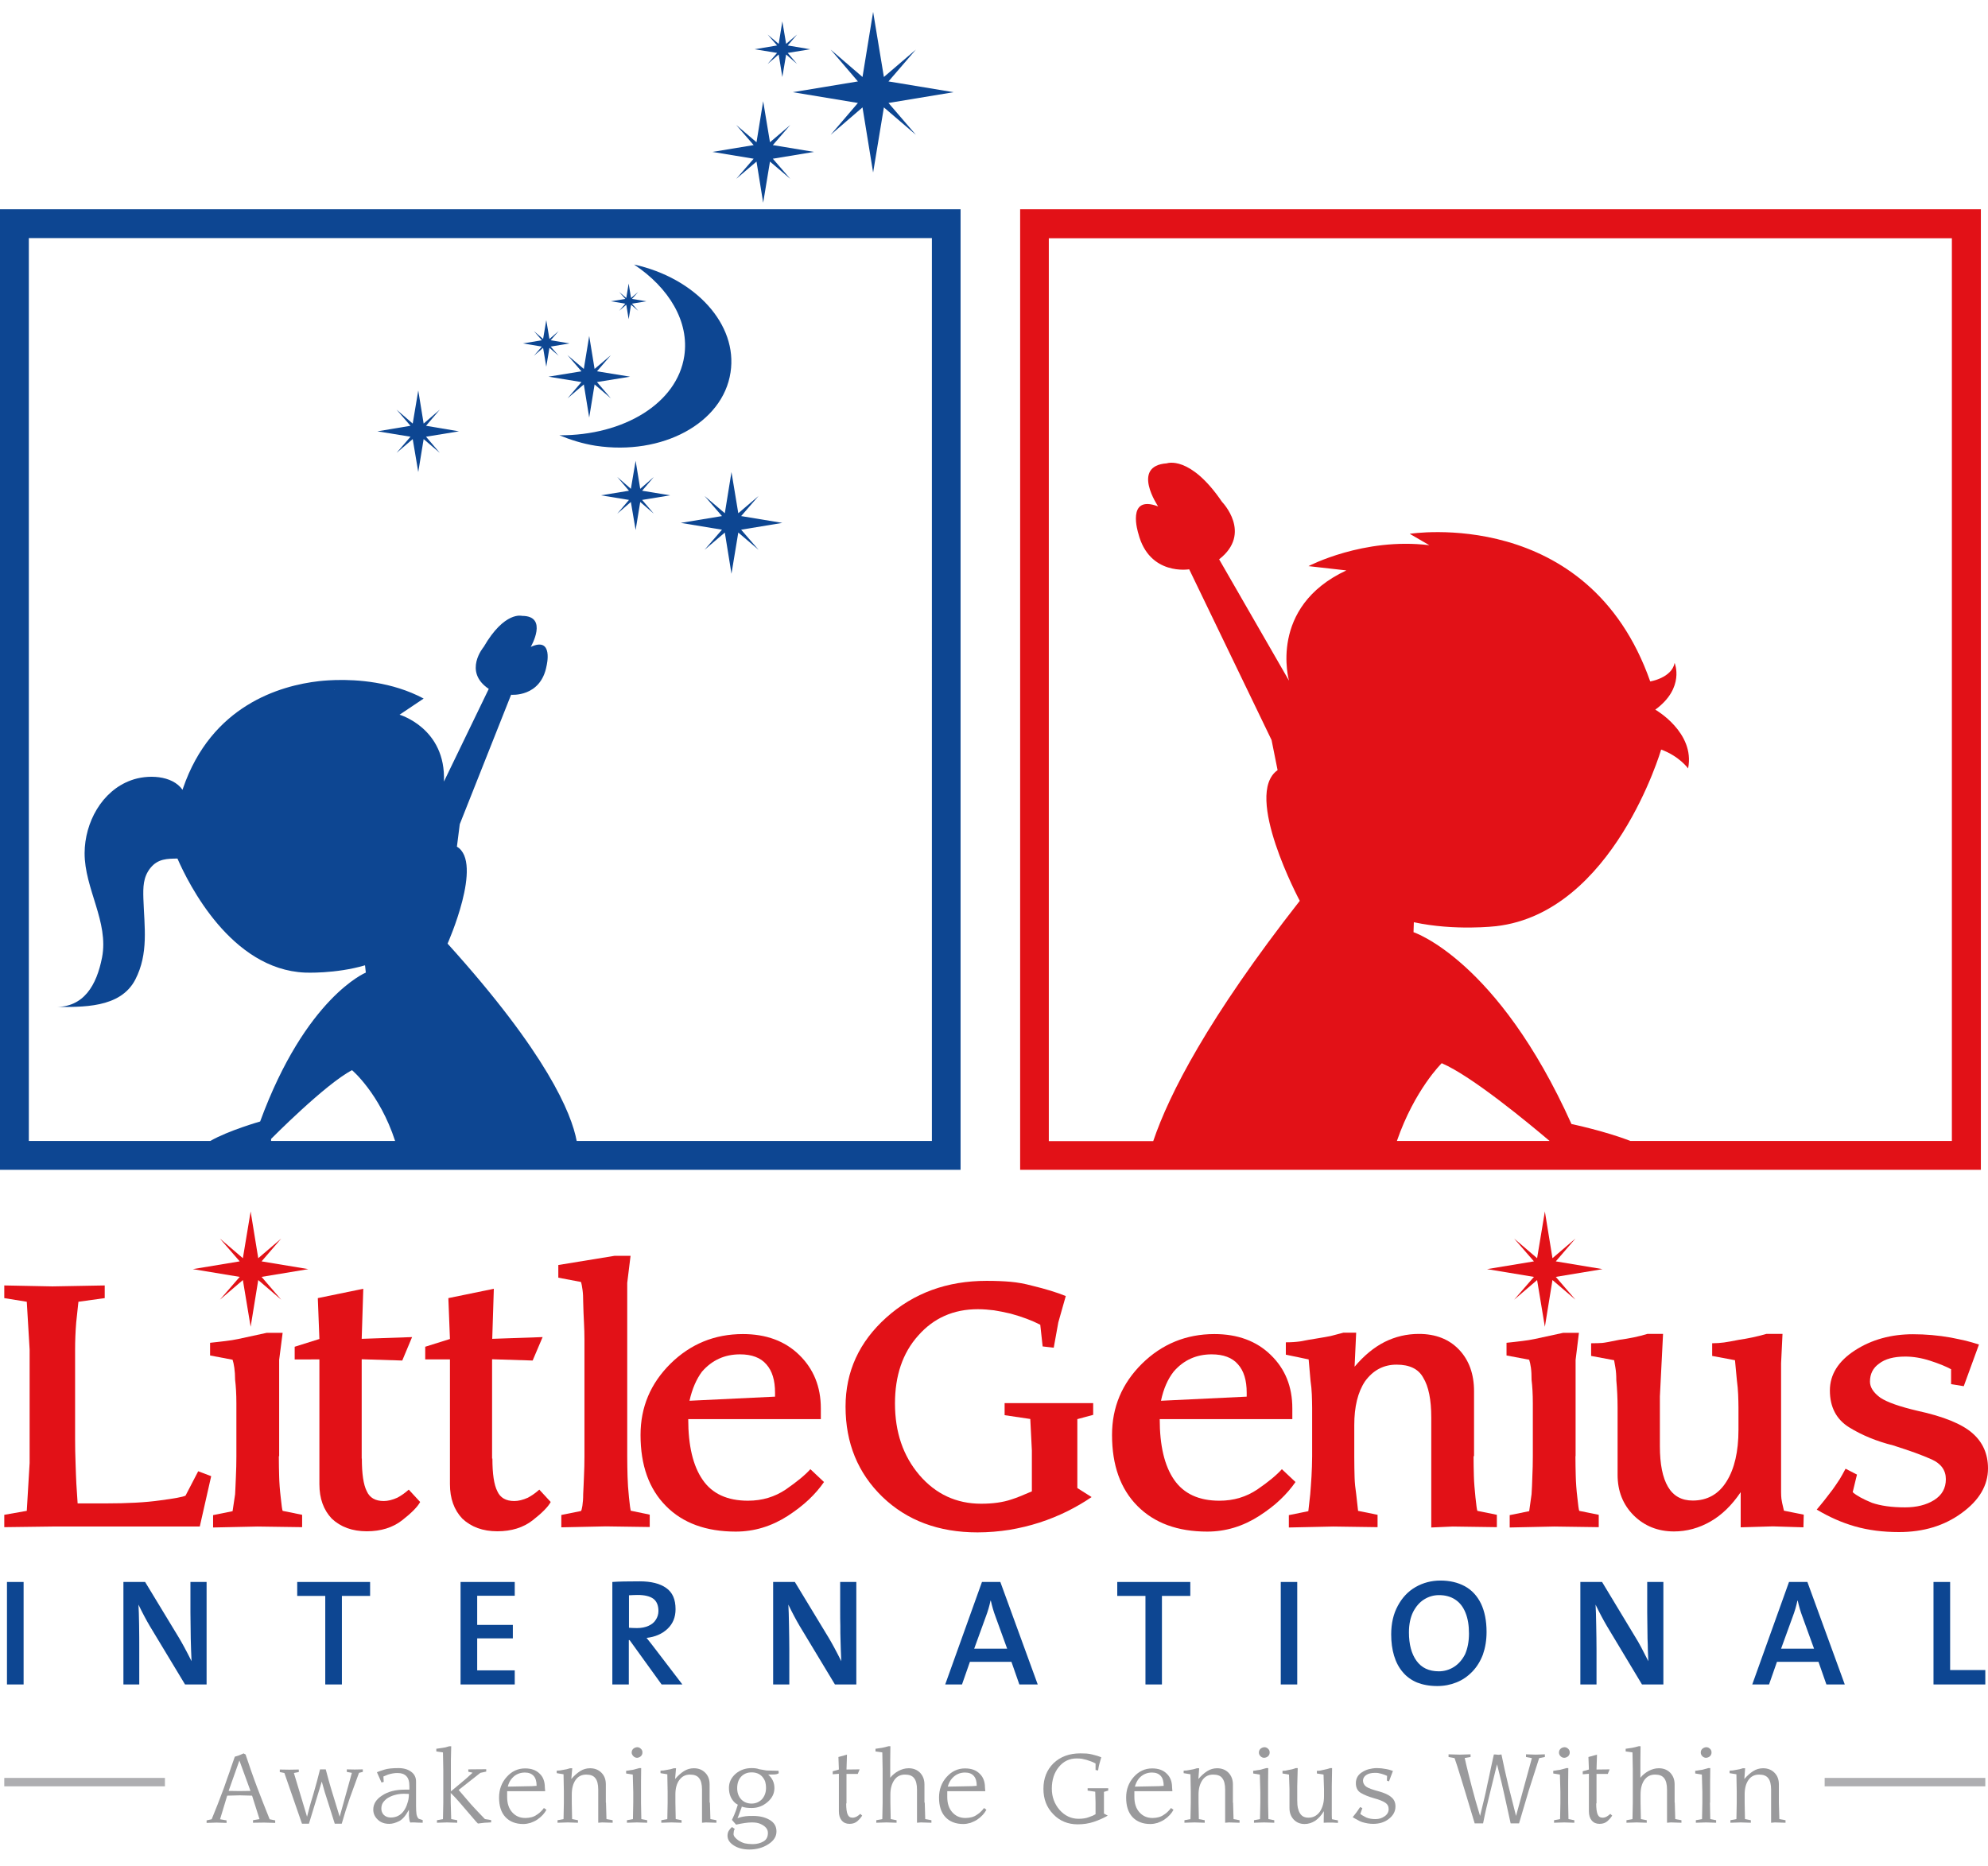 <?xml version="1.0" encoding="utf-8"?>
<!-- Generator: Adobe Illustrator 26.4.1, SVG Export Plug-In . SVG Version: 6.00 Build 0)  -->
<svg version="1.1" id="Livello_1" xmlns="http://www.w3.org/2000/svg" xmlns:xlink="http://www.w3.org/1999/xlink" x="0px" y="0px"
	 viewBox="0 0 1254.8 1177.9" style="enable-background:new 0 0 1254.8 1177.9;" xml:space="preserve">
<style type="text/css">
	.st0{fill:#0D4692;}
	.st1{fill:#E21117;}
	.st2{fill:#9A9A9C;}
	.st3{fill:#AEAEB1;}
</style>
<g>
	<polygon class="st0" points="376.8,241.2 397.7,237.8 376.8,234.4 385.6,224.2 375.3,232.9 371.9,212.1 368.5,232.9 358.2,224.2 
		367,234.4 346.2,237.8 367,241.2 358.2,251.5 368.5,242.7 371.9,263.6 375.3,242.7 385.6,251.5 	"/>
	<polygon class="st0" points="493.8,330.1 467.8,325.8 478.8,313.1 466,324 461.7,298 457.5,324 444.7,313.1 455.7,325.8 
		429.7,330.1 455.7,334.4 444.7,347.1 457.5,336.2 461.7,362.2 466,336.2 478.8,347.1 467.8,334.4 	"/>
	<polygon class="st0" points="405.3,315.6 423,312.7 405.3,309.8 412.7,301.1 404.1,308.6 401.2,290.9 398.2,308.6 389.6,301.1 
		397,309.8 379.3,312.7 397,315.6 389.6,324.3 398.2,316.9 401.2,334.6 404.1,316.9 412.7,324.3 	"/>
	<polygon class="st0" points="347.6,218.8 359.5,216.8 347.6,214.8 352.6,209 346.8,214 344.8,202.1 342.8,214 337,209 342,214.8 
		330.1,216.8 342,218.8 337,224.6 342.8,219.6 344.8,231.5 346.8,219.6 352.6,224.6 	"/>
	<polygon class="st0" points="398.9,191.7 408,190.2 398.9,188.7 402.8,184.3 398.3,188.1 396.8,179 395.3,188.1 390.8,184.3 
		394.7,188.7 385.6,190.2 394.7,191.7 390.8,196.2 395.3,192.4 396.8,201.5 398.3,192.4 402.8,196.2 	"/>
	<path class="st0" d="M400.2,167c22.1,14.7,35,36.1,31.7,57.8c-4.5,29.8-38.2,50.2-78.8,50c7.1,2.9,14.6,5.3,22.8,6.6
		c42.2,6.4,80.4-14.3,85.2-46.3C465.8,204.8,438.9,175.5,400.2,167"/>
	<path class="st0" d="M0,132.1v606.4h137.1h33.7h435.5V132.1H0z M171.1,719c0,0,34.3-34.7,51.1-43.4c0,0,17.4,14.6,27.2,44.7h-78.3
		L171.1,719z M588.2,720.3H364c-3.3-17.6-18.9-55.3-81.5-124.6c0,0,22.8-51.2,5.9-61.2l1.8-14.2l32.4-81.7c0,0,18.7,1.8,22.4-18.3
		c0,0,4.6-18.7-10-11.9c0,0,11.4-19.6-5.5-19.6c0,0-11-3.2-24.2,19.6c0,0-13.2,15.5,3.2,26.5l-28.3,58.5c1.4-33.7-28-42.2-28-42.2
		l15.2-10.2c-20-10.7-42.2-12-55.1-11.7c-0.1,0-0.3,0-0.4,0c-6.4,0.2-10.5,0.7-10.5,0.7h0c-24.7,2.8-68,15.4-85.9,67.7
		c-0.1,0.3-0.2,0.6-0.3,0.9c0,0,0,0,0,0c-6.5-9.3-22.2-9.8-32.5-6c-18.5,6.7-29.2,26.7-29.3,45.9c-0.1,22.5,15.4,43.5,11,66
		c-3.4,17.3-11.4,31.7-30.1,31.2c17.5,0,41.6,1,51.1-17.3c8.5-16.5,5.7-33.2,5.1-51.1c-0.2-7.2-0.2-13.5,4.4-19.3
		c4.8-6,10.8-5.9,17.1-6C119,558,145.8,612,192.5,614c0,0,19.2,0.9,37.9-4.6l0.5,4.6c0,0-37.9,15.5-66.7,94c0,0-20,5.7-31.5,12.3
		H18.2v-570h570V720.3z M211.1,435.4c-0.1,0-0.2,0-0.3,0l0.2-0.1L211.1,435.4z"/>
	<path class="st1" d="M643.9,738.5h606.4V132.1H643.9V738.5z M881.7,720.3c11.2-32.4,28.3-49.1,28.3-49.1
		c18.9,8.1,54.4,37.5,68.1,49.1H881.7z M1232.1,720.3h-203c-16.1-6.3-37.2-10.7-37.2-10.7c-46.7-103.8-99.7-121.1-99.7-121.1
		l0.2-6.3c25.9,5.6,51.9,2.5,51.9,2.5c74.1-8.5,104.2-111.5,104.2-111.5c11.5,4.2,17,11.9,17,11.9c4.6-22.7-20.7-37.1-20.7-37.1
		c18.9-13.8,12.2-29.5,12.2-29.5c-1.8,9.5-15.4,11.7-15.4,11.7c-39.1-111.2-151.8-93.2-151.8-93.2l12.4,7.2
		c-41.5-5.1-76.3,13.2-76.3,13.2l23.9,2.7c-49.5,23.1-36.2,69.6-36.2,69.6l-44.1-76.6c21.2-16.5,1.8-36.3,1.8-36.3
		c-20.2-29.7-34.8-24.3-34.8-24.3c-22.9,1.6-5.5,27.2-5.5,27.2c-20.5-7.8-12.5,17.1-12.5,17.1c6.9,26.9,32.1,22.6,32.1,22.6
		l52,107.8l3.8,19c-21.9,15.3,14,82.5,14,82.5c-57.8,73.9-82.4,121.9-92.5,151.7h-65.9v-570h570V720.3z"/>
	<polygon class="st0" points="289.7,272.3 268.9,268.8 277.6,258.6 267.4,267.4 264,246.5 260.5,267.4 250.3,258.6 259.1,268.8 
		238.2,272.3 259.1,275.7 250.3,285.9 260.5,277.2 264,298 267.4,277.2 277.6,285.9 268.9,275.7 	"/>
	<path class="st2" d="M173.7,1149.2v1.6l-7-0.2l-7,0.1v-1.6l4.1-0.7l-4.7-14.8l-7.7-0.2l-8,0.2l-4.5,14.9l4.1,0.7v1.6l-6.3-0.2
		l-6.3,0.2v-1.6l3.2-0.7c2.4-5.8,5-12.4,7.7-19.7c0.8-2.2,1.5-4.4,2.3-6.6c0.8-2.2,1.6-4.4,2.3-6.6c0.8-2.2,1.5-4.4,2.3-6.6l2.3-0.7
		c0.6-0.2,1.2-0.5,1.7-0.7c0.6-0.2,1.1-0.5,1.5-0.7l1.3,0.7c1.1,3.2,2.2,6.5,3.4,10c1.2,3.5,2.5,7,3.8,10.5
		c1.1,2.9,2.4,6.2,3.9,10.1c1.4,3.6,2.8,7,4.1,10.3L173.7,1149.2z M158.1,1130.6l-7-19.2l-6.8,19.2l6.9,0.1L158.1,1130.6z"/>
	<path class="st2" d="M205.6,1117c0.8,3,1.5,5.4,2,7.4c0.7,2.6,1.5,5.1,2.2,7.5l4.6,15l7.7-27.7l-3.2-0.6v-1.6l5,0.1l5.1-0.1v1.6
		l-2.4,0.6l-5.8,15.9c-1.8,5.2-3.5,10.6-5.1,16.2h-4.4l-4.2-13.3c-1.4-4.2-2.8-8.7-4-13.3l-8.1,26.6h-4.4l-11.1-32l-2.9-0.6v-1.6
		l6,0.1l6-0.1v1.6l-3.1,0.6l8.3,27.6c1.5-5.7,2.3-8.8,2.5-9.3c0.8-2.5,1.3-4.4,1.7-5.7c1.5-5.1,2.8-10.1,4-14.9H205.6z"/>
	<path class="st2" d="M258.1,1142.5c-2,3.7-4,6.1-6.2,7.2c-2.2,1.1-4.3,1.7-6.2,1.7c-3,0-5.5-0.9-7.3-2.7c-1.9-1.8-2.8-3.9-2.8-6.3
		c0-3.5,1.8-6.5,5.6-8.9c3.7-2.5,8.5-3.7,14.3-3.7h2.9v-2.1c0-3-0.6-5.1-1.9-6.4c-1.2-1.3-3.1-2-5.7-2c-2,0-4,0.4-5.9,1l-2.9,1.2
		l0.2,3.4l-1.4,0.4l-2.9-6.5c0.9-0.4,2.4-0.9,4.6-1.6c2.1-0.7,5.2-1,9.1-1c3.2,0,5.9,0.8,7.9,2.3c2.1,1.5,3.1,3.6,3.1,6.2v15.1
		c0,2.4,0.1,4.3,0.3,5.6c0.2,0.8,0.4,1.5,0.7,1.9c0.1,0.3,0.4,0.6,0.7,0.9l2.5,0.8v1.7l-3.4-0.1l-1.9-0.1h-1.1c-0.3,0-0.8,0-1.2,0.1
		c-0.4,0-0.7-0.8-0.9-2.4c-0.1-0.8-0.1-1.4-0.2-1.9C258.2,1144.8,258.1,1143.5,258.1,1142.5 M258.1,1132.5l-3.2-0.1
		c-2.1,0-4,0.3-5.8,0.8c-1.8,0.5-3.3,1.2-4.7,2.1c-1.2,0.9-2.1,1.8-2.8,2.9c-0.6,1-0.9,2.2-0.9,3.6c0,1.5,0.5,2.8,1.5,3.9
		c1.1,1.1,2.6,1.7,4.4,1.7c3.5,0,6.2-1.4,8.2-4.1c1-1.4,1.8-3,2.3-4.8C257.8,1136.7,258.1,1134.7,258.1,1132.5"/>
	<path class="st2" d="M275.4,1105.7v-1.7l4.1-0.6c0.5-0.1,1.1-0.2,1.7-0.3c1-0.3,1.8-0.5,2.4-0.7h1.2l-0.2,8.8v19.7l6.8-5.7
		c1.8-1.5,2.9-2.4,3.4-2.9c0.9-0.8,2.1-1.9,3.5-3.2l-2.7-0.6v-1.5l11.3-0.1v1.5l-3.7,0.8l-13.7,10.8l8,9.3c2.7,3,5.6,6,8.6,9.1
		l3.9,0.6v1.5c-0.4,0-1.1,0-2,0.1c-0.9,0-1.6,0.1-2.2,0.1l-4.1,0.5c-0.2-0.1-0.3-0.2-0.3-0.3c-0.3-0.3-0.6-0.6-0.9-0.9l-7.3-8.5
		c-1.8-2.1-3.3-3.9-4.5-5.2c-0.9-1-1.9-2.1-3.1-3.3l-1.1-1.1v6.1l0.3,10.4l3.8,0.7v1.6l-6.4-0.2l-6.4,0.2v-1.6l3.8-0.7l0.2-10.3
		v-20.9l-0.2-10.9L275.4,1105.7z"/>
	<path class="st2" d="M344.9,1142.5c-1.2,2.3-3.1,4.4-5.9,6.3c-1.4,0.9-2.8,1.5-4.2,2c-1.4,0.4-2.9,0.7-4.5,0.7
		c-4.8,0-8.6-1.5-11.3-4.4c-2.7-2.9-4-7-4-12.3c0-5.1,1.6-9.4,4.8-13c3.2-3.6,7.1-5.4,11.6-5.4c4,0,7,1.1,9.2,3.3
		c2.2,2,3.3,5,3.3,8.7l0.2,2.4h-24v1.1v2.5c0,4,1,7.2,3.1,9.6c2.1,2.4,4.8,3.7,8.4,3.7c1.4,0,2.7-0.2,3.9-0.5
		c1.2-0.3,2.3-0.8,3.4-1.6c1.1-0.7,2-1.4,2.7-2.2c0.7-0.7,1.3-1.4,1.7-2L344.9,1142.5z M320.5,1127.9l15.2-0.3l3-0.2
		c0-2.8-0.6-4.9-1.9-6.3c-1.3-1.4-3.1-2.1-5.5-2.1c-3.2,0-6,1.2-8.1,3.6C322,1123.9,321.1,1125.6,320.5,1127.9"/>
	<path class="st2" d="M382.5,1138l0.3,10.4l3.9,0.7v1.6l-6.7-0.2l-2.4,0.2v-1.6v-0.7v-18.6c0-3.3-0.6-5.7-1.8-7.2
		c-1.2-1.6-3.1-2.3-5.8-2.3c-2.8,0-5.1,1.1-6.7,3.4c-1.6,2.3-2.4,5.3-2.4,9.1v5.2l0.2,10.4l3.7,0.7v1.6l-6.4-0.2l-6.5,0.2v-1.6
		l3.8-0.7l0.2-10.3v-7.1l-0.2-10.9l-4.3-0.7v-1.6c0.9,0,1.5-0.1,1.9-0.1c0.4-0.1,1.2-0.2,2.3-0.4c1.4-0.2,2.8-0.5,4.2-1h1.4
		l-0.6,6.8c1.8-2.1,3.7-3.8,5.6-5c1.9-1.2,4-1.8,6.2-1.8c2.9,0,5.3,0.9,7.2,2.8c1.9,1.9,2.8,4.3,2.8,7.4V1138z"/>
	<path class="st2" d="M404.6,1138l0.2,10.4l3.7,0.7v1.6l-6.4-0.2l-6.4,0.2v-1.6l3.8-0.7l0.2-10.3v-6.9l-0.3-10.9l-4.2-0.7v-1.7
		c0.9-0.1,1.8-0.2,2.7-0.4c0.9-0.1,1.4-0.2,1.5-0.2l4.1-1.1h1.2l-0.1,8.9V1138z M398.7,1106.4c0-0.9,0.3-1.7,0.9-2.3
		c0.6-0.6,1.5-1,2.5-1.1c0.9,0,1.7,0.3,2.4,1c0.7,0.6,1,1.4,1,2.3c0,0.9-0.3,1.7-0.9,2.3c-0.6,0.6-1.4,1-2.4,1.1
		c-0.9,0-1.7-0.3-2.4-1C399.1,1108,398.7,1107.2,398.7,1106.4"/>
	<path class="st2" d="M448.1,1138l0.3,10.4l3.8,0.7v1.6l-6.7-0.2l-2.4,0.2v-1.6v-0.7v-18.6c0-3.3-0.6-5.7-1.8-7.2
		c-1.2-1.6-3.1-2.3-5.8-2.3c-2.8,0-5,1.1-6.7,3.4c-1.7,2.3-2.5,5.3-2.5,9.1v5.2l0.2,10.4l3.7,0.7v1.6l-6.4-0.2l-6.4,0.2v-1.6
		l3.8-0.7l0.2-10.3v-7.1l-0.2-10.9l-4.3-0.7v-1.6c0.8,0,1.5-0.1,1.9-0.1c0.5-0.1,1.2-0.2,2.3-0.4c1.4-0.2,2.8-0.5,4.2-1h1.4
		l-0.6,6.8c1.8-2.1,3.7-3.8,5.6-5c1.9-1.2,4-1.8,6.2-1.8c3,0,5.3,0.9,7.2,2.8c1.9,1.9,2.8,4.3,2.8,7.4V1138z"/>
	<path class="st2" d="M460.1,1128.7c0-3.5,1.4-6.4,4.2-8.9c2.8-2.4,6.2-3.6,10.1-3.6c1.8,0,3.5,0.2,4.8,0.7l4.6,0.8l7.6,0.2l0.1,1
		v0.6l-0.9,0.4c-0.6,0.3-2.5,0.4-5.7,0.4c2.6,2.3,3.9,5.1,3.9,8.5c0,3.4-1.4,6.3-4.3,8.8c-2.9,2.5-6.2,3.8-10.1,3.8
		c-2.6,0-4.7-0.3-6.2-0.9c0,0.4-0.3,1.1-0.7,2.1c-1.2,3.4-1.9,5.1-2,5.2l2-0.6c0.7-0.2,1.8-0.4,3.1-0.6c1.3-0.2,3-0.2,4.8-0.2
		c4,0,7.5,0.8,10.4,2.5c2.9,1.7,4.3,4.1,4.3,7.3c0,3.2-1.7,5.9-5.2,8.1c-3.4,2.2-7.4,3.3-11.9,3.3c-4,0-7.3-0.9-9.9-2.6
		c-2.6-1.7-3.9-3.7-3.9-6.1c0-1.3,0.3-2.4,0.9-3.3c0.6-0.9,1.2-1.6,1.9-2.2l1.8,1.2c-0.3,0.4-0.5,0.8-0.6,1.4l-0.2,1.8
		c0,1.3,1.1,2.7,3.3,4.2c1.1,0.7,2.4,1.3,3.8,1.7c1.4,0.3,3.1,0.5,5,0.5c2.6,0,4.9-0.6,6.8-1.7c1.9-1.1,2.8-2.9,2.8-5.4
		c0-2.4-1.6-4.3-4.8-5.7c-1.3-0.6-3.1-0.9-5.3-0.9c-2.6,0-6,0.5-10,1.4l-2.6-3l1.4-3.1c0.3-0.7,0.7-1.7,1.1-2.8
		c0.4-1.2,0.8-2.4,1.2-3.7c-0.7-0.3-1.3-0.8-1.8-1.2C461.4,1135.8,460.1,1132.7,460.1,1128.7 M474.4,1118.9c-2.7,0-4.9,0.9-6.6,2.7
		c-1.7,1.8-2.5,4.3-2.5,7.3c0,2.8,0.8,5.1,2.5,7c1.7,1.8,3.9,2.7,6.6,2.7c2.5,0,4.7-0.9,6.5-2.7c1.7-1.9,2.6-4.3,2.6-7.1
		c0-1.6-0.2-2.9-0.5-4c-0.4-1.1-1-2.2-1.9-3.2C479.5,1119.8,477.2,1118.9,474.4,1118.9"/>
	<path class="st2" d="M534.1,1138.5c0,3.2,0.3,5.5,0.9,6.9c0.6,1.4,1.6,2.1,3.1,2.1c1,0,1.9-0.3,2.8-0.8c0.8-0.5,1.5-1,2.1-1.6
		l1.2,1.1c-0.4,0.6-0.9,1.3-1.5,2c-0.4,0.4-0.9,0.9-1.4,1.4c-1.3,1.2-3,1.8-5.1,1.8c-2.1,0-3.7-0.7-4.9-2.1
		c-1.2-1.4-1.8-3.3-1.8-5.8v-23.7l-3.9,0.3v-1.9l3.9-1.1l-0.3-7.9l5.4-1.5l-0.3,9.4l8.3-0.1l-1.2,2.9h-7.1V1138.5z"/>
	<path class="st2" d="M583.7,1138l0.3,10.4l3.9,0.7v1.6l-6.7-0.2l-2.4,0.2v-1.6v-0.7v-18.6c0-3.3-0.6-5.7-1.8-7.2
		c-1.2-1.6-3.1-2.3-5.8-2.3c-2.8,0-5.1,1.1-6.7,3.4c-1.6,2.3-2.5,5.3-2.5,9.1v5.2l0.2,10.4l3.7,0.7v1.6l-6.4-0.2l-6.4,0.2v-1.6
		l3.8-0.7l0.2-10.3v-20.9l-0.2-10.9l-4.3-0.6v-1.7l4.1-0.6c1-0.2,2.4-0.5,4.1-1h1.2l-0.1,8.8v11.1c1.4-1.8,3.2-3.2,5.2-4.3
		c2.1-1.1,4.2-1.7,6.4-1.7c2.9,0,5.3,0.9,7.2,2.8c1.8,1.9,2.8,4.3,2.8,7.4V1138z"/>
	<path class="st2" d="M622.6,1142.5c-1.2,2.3-3.1,4.4-5.9,6.3c-1.4,0.9-2.9,1.5-4.2,2c-1.4,0.4-2.9,0.7-4.5,0.7
		c-4.8,0-8.6-1.5-11.3-4.4c-2.7-2.9-4-7-4-12.3c0-5.1,1.6-9.4,4.8-13c3.2-3.6,7.1-5.4,11.6-5.4c4,0,7,1.1,9.2,3.3
		c2.2,2,3.4,5,3.4,8.7l0.2,2.4h-24v1.1v2.5c0,4,1,7.2,3.1,9.6c2.1,2.4,4.8,3.7,8.4,3.7c1.4,0,2.7-0.2,3.9-0.5
		c1.2-0.3,2.3-0.8,3.4-1.6c1.1-0.7,2-1.4,2.7-2.2c0.7-0.7,1.3-1.4,1.7-2L622.6,1142.5z M598.2,1127.9l15.2-0.3l3.1-0.2
		c0-2.8-0.6-4.9-1.9-6.3c-1.2-1.4-3.1-2.1-5.5-2.1c-3.2,0-5.9,1.2-8.1,3.6C599.8,1123.9,598.9,1125.6,598.2,1127.9"/>
	<path class="st2" d="M663.9,1129.2c0,5.2,1.7,9.7,4.9,13.4c3.3,3.7,7.3,5.6,12,5.6c2.4,0,4.6-0.3,6.4-1c0.9-0.3,1.7-0.7,2.4-0.9
		c0.7-0.3,1.3-0.7,1.9-1v-7.4l-0.2-6.8l-4.8-0.7v-1.5h13v1.5l-2.7,0.8v13.7l2.4,1.3c-2.6,1.5-5.5,2.8-8.7,3.9
		c-3.3,1.1-6.7,1.6-10.3,1.6c-6.1,0-11.3-2.1-15.4-6.4c-4.2-4.3-6.2-9.6-6.2-16c0-6.6,2.1-12,6.4-16.2c4.3-4.1,9.9-6.2,16.9-6.2
		c1.4,0,2.7,0.1,3.9,0.1c1.2,0.1,2.4,0.3,3.6,0.6c2.2,0.5,4.1,1.1,5.7,1.8c-0.4,1.3-0.8,2.7-1.2,4.2c-0.2,0.7-0.3,1.3-0.4,1.7
		c-0.1,0.4-0.2,1.2-0.4,2.4l-1.6-0.3v-4.1c-1.6-0.9-3.4-1.6-5.7-2.3c-1.1-0.3-2.1-0.5-3-0.7c-1-0.1-2-0.2-3.2-0.2
		c-4.6,0-8.3,1.8-11.2,5.3C665.4,1119,663.9,1123.6,663.9,1129.2"/>
	<path class="st2" d="M740.7,1142.5c-1.2,2.3-3.1,4.4-5.9,6.3c-1.4,0.9-2.9,1.5-4.2,2c-1.4,0.4-2.9,0.7-4.5,0.7
		c-4.8,0-8.6-1.5-11.3-4.4c-2.7-2.9-4-7-4-12.3c0-5.1,1.6-9.4,4.8-13c3.2-3.6,7.1-5.4,11.6-5.4c4,0,7,1.1,9.2,3.3
		c2.2,2,3.4,5,3.4,8.7l0.2,2.4h-24v1.1v2.5c0,4,1,7.2,3.1,9.6c2.1,2.4,4.8,3.7,8.4,3.7c1.4,0,2.7-0.2,3.8-0.5
		c1.2-0.3,2.3-0.8,3.4-1.6c1.1-0.7,2-1.4,2.7-2.2c0.7-0.7,1.3-1.4,1.7-2L740.7,1142.5z M716.3,1127.9l15.2-0.3l3-0.2
		c0-2.8-0.6-4.9-1.9-6.3c-1.3-1.4-3.1-2.1-5.5-2.1c-3.2,0-5.9,1.2-8.1,3.6C717.9,1123.9,717,1125.6,716.3,1127.9"/>
	<path class="st2" d="M778.3,1138l0.3,10.4l3.8,0.7v1.6l-6.7-0.2l-2.4,0.2v-1.6v-0.7v-18.6c0-3.3-0.6-5.7-1.8-7.2
		c-1.1-1.6-3.1-2.3-5.8-2.3c-2.8,0-5.1,1.1-6.7,3.4c-1.6,2.3-2.5,5.3-2.5,9.1v5.2l0.2,10.4l3.7,0.7v1.6l-6.4-0.2l-6.4,0.2v-1.6
		l3.8-0.7l0.2-10.3v-7.1l-0.2-10.9l-4.3-0.7v-1.6c0.9,0,1.5-0.1,1.9-0.1c0.4-0.1,1.2-0.2,2.3-0.4c1.4-0.2,2.8-0.5,4.2-1h1.4
		l-0.5,6.8c1.8-2.1,3.7-3.8,5.6-5c1.9-1.2,4-1.8,6.2-1.8c2.9,0,5.3,0.9,7.2,2.8c1.8,1.9,2.8,4.3,2.8,7.4V1138z"/>
	<path class="st2" d="M800.4,1138l0.2,10.4l3.7,0.7v1.6l-6.4-0.2l-6.4,0.2v-1.6l3.8-0.7l0.2-10.3v-6.9l-0.3-10.9l-4.2-0.7v-1.7
		c0.9-0.1,1.8-0.2,2.7-0.4c0.8-0.1,1.4-0.2,1.5-0.2l4.1-1.1h1.2l-0.1,8.9V1138z M794.6,1106.4c0-0.9,0.3-1.7,0.9-2.3
		c0.6-0.6,1.5-1,2.5-1.1c0.9,0,1.7,0.3,2.4,1c0.7,0.6,1,1.4,1,2.3c0,0.9-0.3,1.7-0.9,2.3c-0.6,0.6-1.4,1-2.5,1.1
		c-0.9,0-1.7-0.3-2.4-1C794.9,1108,794.6,1107.2,794.6,1106.4"/>
	<path class="st2" d="M840.6,1127.8v10.8v7.3c0,1.7,0.1,2.6,0.2,2.6l3.7,0.7v1.6l-3.3-0.2h-3.3l-2.4,0.1l0.1-7.3
		c-1.6,2.7-3.5,4.7-5.5,6.1c-2.1,1.3-4.3,2-6.6,2c-2.8,0-5.1-0.9-6.9-2.8c-1.8-1.9-2.7-4.3-2.7-7.3v-12l-0.3-9.1l-4.1-0.7v-1.7
		c0.7,0,1.3,0,1.9-0.1c0.6-0.1,1.4-0.3,2.3-0.5c1.5-0.2,2.9-0.6,4.2-1.1h1.2l-0.3,11.2v9.1c0,1.8,0.1,3.4,0.4,4.8
		c0.3,1.3,0.7,2.5,1.3,3.4c1.1,1.9,2.9,2.8,5.4,2.8c3,0,5.4-1.3,7.2-3.8c1.7-2.6,2.6-5.8,2.6-9.6v-4.7l-0.3-9.1l-4.2-0.7v-1.7
		c0.7,0,1.3,0,1.9-0.1c0.6-0.1,1.4-0.3,2.3-0.5c1.5-0.3,2.9-0.6,4.2-1.1h1.2L840.6,1127.8z"/>
	<path class="st2" d="M880.8,1140.4c0,3.1-1.4,5.7-4.1,7.8c-2.7,2.2-6.1,3.2-10,3.2c-2.3,0-4.6-0.4-6.9-1.1c-1.1-0.4-2.1-0.8-3-1.4
		c-1-0.5-2-1.1-3-1.7l2.5-3.2l2.2-3.2l1.4,0.7l-1.3,3.6c0.8,0.7,2,1.4,3.8,2.3c1.7,0.7,3.6,1,5.8,1c2.2,0,4.1-0.6,5.8-1.8
		c1.7-1.2,2.5-2.7,2.5-4.5c0-1.8-0.7-3.1-2.2-4.1c-1.6-1-3.8-1.9-6.8-2.7c-3.5-1-6.3-2.1-8.5-3.4c-2.1-1.2-3.2-3.3-3.2-6.2
		c0-2.9,1.3-5.3,3.9-6.9c1.2-0.8,2.7-1.5,4.2-1.9c1.6-0.4,3.3-0.7,5.2-0.7c1.9,0,3.8,0.2,5.8,0.6c1.1,0.2,1.9,0.4,2.5,0.6
		c0.6,0.2,1.2,0.4,1.8,0.6l-2.5,6.6l-1.3-0.5l0.1-3c-1-0.5-2.2-0.9-3.5-1.3c-0.9-0.2-1.6-0.4-2.2-0.5c-0.6-0.1-1.3-0.1-2-0.1
		c-2.4,0-4.2,0.5-5.5,1.4c-1.3,0.9-2,2.1-2,3.5c0,1.5,0.7,2.8,2,3.8c1.4,1,4,1.9,7.7,2.9c3.7,1,6.4,2.2,8.1,3.7
		C879.9,1135.9,880.8,1137.9,880.8,1140.4"/>
	<path class="st2" d="M966.9,1109.9l-3.7-0.7v-1.7l6.1,0.2l5.8-0.2v1.7l-3.6,0.7l-6.6,20.6l-6.1,20.6h-5.3l-4.1-18.6
		c-0.5-2.3-1.1-4.7-1.6-7c-0.9-3.7-1.9-7.6-2.9-11.7l-4.6,18.7c-0.7,2.9-1.4,6-2.2,9.2c-0.6,2.7-1.3,5.8-2,9.4h-5.3l-6.2-20.6
		c-0.9-2.9-1.9-6.3-3.1-10.1c-1.2-3.9-2.3-7.4-3.4-10.5l-3.8-0.7v-1.7l7.1,0.2l6.8-0.2v1.7l-3.7,0.6c0.7,3.3,1.5,6.4,2.2,9.3
		c0.7,2.9,1.5,5.9,2.3,9c0.8,3.1,1.7,6.2,2.5,9.2c0.3,1,1.2,4,2.7,9.1c1-4,1.9-8,2.9-12c0.4-1.5,0.9-4,1.6-7.4
		c0.4-1.7,1.3-5.8,2.6-12.1c0.5-2.4,1.1-4.9,1.6-7.3h0.9l2,0.2l1.9-0.2c1.2,5.9,2.6,12.3,4.3,19.4l4.9,19.4L966.9,1109.9z"/>
	<path class="st2" d="M989.8,1138l0.2,10.4l3.7,0.7v1.6l-6.4-0.2l-6.4,0.2v-1.6l3.8-0.7l0.2-10.3v-6.9l-0.3-10.9l-4.2-0.7v-1.7
		c0.9-0.1,1.8-0.2,2.7-0.4c0.8-0.1,1.3-0.2,1.5-0.2l4.1-1.1h1.2l-0.1,8.9V1138z M984,1106.4c0-0.9,0.3-1.7,0.9-2.3
		c0.6-0.6,1.4-1,2.5-1.1c0.9,0,1.7,0.3,2.4,1c0.7,0.6,1,1.4,1,2.3c0,0.9-0.3,1.7-0.9,2.3c-0.6,0.6-1.4,1-2.5,1.1
		c-0.9,0-1.7-0.3-2.4-1C984.3,1108,984,1107.2,984,1106.4"/>
	<path class="st2" d="M1007.5,1138.5c0,3.2,0.3,5.5,0.9,6.9c0.6,1.4,1.6,2.1,3.1,2.1c1,0,2-0.3,2.8-0.8c0.8-0.5,1.5-1,2.1-1.6
		l1.2,1.1c-0.4,0.6-0.9,1.3-1.5,2c-0.4,0.4-0.9,0.9-1.4,1.4c-1.3,1.2-3,1.8-5.1,1.8c-2.1,0-3.7-0.7-4.9-2.1
		c-1.2-1.4-1.8-3.3-1.8-5.8v-23.7l-3.9,0.3v-1.9l3.9-1.1l-0.3-7.9l5.4-1.5l-0.3,9.4l8.3-0.1l-1.2,2.9h-7.1V1138.5z"/>
	<path class="st2" d="M1057.1,1138l0.3,10.4l3.9,0.7v1.6l-6.7-0.2l-2.4,0.2v-1.6v-0.7v-18.6c0-3.3-0.6-5.7-1.8-7.2
		c-1.2-1.6-3.1-2.3-5.8-2.3c-2.8,0-5,1.1-6.7,3.4c-1.6,2.3-2.4,5.3-2.4,9.1v5.2l0.2,10.4l3.7,0.7v1.6l-6.4-0.2l-6.4,0.2v-1.6
		l3.8-0.7l0.2-10.3v-20.9l-0.2-10.9l-4.3-0.6v-1.7l4.1-0.6c1-0.2,2.4-0.5,4.1-1h1.2l-0.1,8.8v11.1c1.4-1.8,3.2-3.2,5.2-4.3
		c2.1-1.1,4.2-1.7,6.4-1.7c2.9,0,5.3,0.9,7.2,2.8c1.8,1.9,2.8,4.3,2.8,7.4V1138z"/>
	<path class="st2" d="M1079.3,1138l0.2,10.4l3.7,0.7v1.6l-6.4-0.2l-6.4,0.2v-1.6l3.9-0.7l0.2-10.3v-6.9l-0.3-10.9l-4.2-0.7v-1.7
		c0.9-0.1,1.8-0.2,2.7-0.4c0.9-0.1,1.4-0.2,1.5-0.2l4.1-1.1h1.2l-0.1,8.9V1138z M1073.5,1106.4c0-0.9,0.3-1.7,0.9-2.3
		c0.6-0.6,1.5-1,2.5-1.1c0.9,0,1.7,0.3,2.4,1c0.7,0.6,1,1.4,1,2.3c0,0.9-0.3,1.7-0.9,2.3c-0.6,0.6-1.4,1-2.5,1.1
		c-0.9,0-1.7-0.3-2.4-1C1073.8,1108,1073.5,1107.2,1073.5,1106.4"/>
	<path class="st2" d="M1122.8,1138l0.3,10.4l3.9,0.7v1.6l-6.7-0.2l-2.4,0.2v-1.6v-0.7v-18.6c0-3.3-0.6-5.7-1.8-7.2
		c-1.2-1.6-3.1-2.3-5.8-2.3c-2.8,0-5.1,1.1-6.7,3.4c-1.6,2.3-2.4,5.3-2.4,9.1v5.2l0.2,10.4l3.7,0.7v1.6l-6.4-0.2l-6.5,0.2v-1.6
		l3.8-0.7l0.2-10.3v-7.1l-0.2-10.9l-4.3-0.7v-1.6c0.9,0,1.5-0.1,1.9-0.1c0.4-0.1,1.2-0.2,2.3-0.4c1.4-0.2,2.8-0.5,4.2-1h1.4
		l-0.5,6.8c1.8-2.1,3.7-3.8,5.6-5c1.9-1.2,4-1.8,6.2-1.8c2.9,0,5.3,0.9,7.2,2.8c1.9,1.9,2.8,4.3,2.8,7.4V1138z"/>
	<rect x="4.4" y="998.7" class="st0" width="10.5" height="64.7"/>
	<path class="st0" d="M130.3,1063.4h-13.5l-22.2-36.8c-2.3-3.9-4.7-8.4-7.2-13.6c0.2,2.9,0.3,7.2,0.4,12.7
		c0.1,5.5,0.1,10.9,0.1,15.9v21.8H77.9v-64.7h13.7L113,1034c1.8,3,4.5,7.9,7.9,14.7c-0.1-2.4-0.2-4.7-0.3-7.2
		c-0.1-2.4-0.1-4.7-0.2-7c0-2.2-0.1-4.9-0.1-8.2c0-3.3-0.1-6.1-0.1-8.5v-19.1h10.2V1063.4z"/>
	<polygon class="st0" points="233.6,1007.5 215.8,1007.5 215.8,1063.4 205.3,1063.4 205.3,1007.5 187.6,1007.5 187.6,998.7 
		233.6,998.7 	"/>
	<polygon class="st0" points="324.9,1063.4 290.7,1063.4 290.7,998.7 324.9,998.7 324.9,1007.4 301.2,1007.4 301.2,1025.8 
		323.7,1025.8 323.7,1034.3 301.2,1034.3 301.2,1054.5 324.9,1054.5 	"/>
	<path class="st0" d="M430.7,1063.4h-13.1l-20.2-28h-0.5v28h-10.4v-64.7c4-0.3,9.8-0.4,17.3-0.4c7.2,0,12.8,1.4,16.7,4.2
		c4,2.8,5.9,7.2,5.9,13.4c0,5.1-1.7,9.2-5.1,12.4c-3.4,3.2-7.8,5.1-13.2,5.7c2.6,3.2,4.4,5.6,5.4,6.9L430.7,1063.4z M415.6,1017
		c0-3.5-1.1-6.1-3.2-7.7c-2.2-1.6-5.5-2.4-9.9-2.4c-1.6,0-3.4,0.1-5.5,0.2v20.5c1.3,0.1,3,0.2,5.1,0.2c2.8,0,5.2-0.5,7.2-1.4
		c2-0.9,3.6-2.1,4.6-3.8C415,1021,415.6,1019.1,415.6,1017"/>
	<path class="st0" d="M540.6,1063.4H527l-22.2-36.8c-2.3-3.9-4.7-8.4-7.2-13.6c0.2,2.9,0.3,7.2,0.4,12.7c0.1,5.5,0.2,10.9,0.2,15.9
		v21.8h-10.2v-64.7h13.7l21.4,35.3c1.8,3,4.5,7.9,7.9,14.7c-0.1-2.4-0.2-4.7-0.3-7.2c-0.1-2.4-0.1-4.7-0.2-7
		c-0.1-2.2-0.1-4.9-0.1-8.2c-0.1-3.3-0.1-6.1-0.1-8.5v-19.1h10.2V1063.4z"/>
	<path class="st0" d="M655,1063.4h-11.6l-5-14.3h-26.2l-5,14.3h-10.6l23.2-64.7h11.6L655,1063.4z M635.7,1040.8l-7.4-20.4
		c-1.1-2.9-2.1-6.3-2.9-9.9h-0.2c-0.7,3.4-1.7,6.8-3,10.2l-7.3,20.1H635.7z"/>
	<polygon class="st0" points="751.3,1007.5 733.4,1007.5 733.4,1063.4 723,1063.4 723,1007.5 705.2,1007.5 705.2,998.7 751.3,998.7 
			"/>
	<rect x="808.4" y="998.7" class="st0" width="10.4" height="64.7"/>
	<path class="st0" d="M938.3,1030.2c0,5.3-0.8,10-2.3,14.3c-1.6,4.2-3.8,7.8-6.7,10.8c-2.9,3-6.2,5.3-10,6.8
		c-3.7,1.5-7.8,2.3-12.1,2.3c-4.9,0-9.1-0.8-12.7-2.2c-3.6-1.5-6.7-3.7-9.1-6.6c-2.5-2.9-4.3-6.4-5.5-10.4c-1.2-4-1.8-8.5-1.8-13.4
		c0-6.9,1.4-13,4.2-18.1c2.8-5.2,6.5-9.1,11.2-11.8c4.7-2.7,10-4.1,15.7-4.1c5.8,0,11,1.2,15.4,3.6c4.4,2.4,7.8,6.1,10.2,11
		C937.1,1017.3,938.3,1023.2,938.3,1030.2 M927.2,1031.3c0-5.2-0.7-9.5-2.2-13.2c-1.5-3.7-3.6-6.4-6.5-8.3
		c-2.9-1.9-6.3-2.8-10.2-2.8c-3.4,0-6.5,0.9-9.4,2.7c-2.9,1.8-5.2,4.5-7,8c-1.7,3.5-2.6,7.8-2.6,12.8c0,7.6,1.6,13.6,4.8,18
		c3.2,4.4,7.8,6.6,14.1,6.6c3.3,0,6.5-0.9,9.4-2.7c2.9-1.8,5.3-4.5,7.1-8C926.3,1040.8,927.2,1036.4,927.2,1031.3"/>
	<path class="st0" d="M1049.9,1063.4h-13.5l-22.1-36.8c-2.3-3.9-4.7-8.4-7.2-13.6c0.2,2.9,0.3,7.2,0.4,12.7
		c0.1,5.5,0.2,10.9,0.2,15.9v21.8h-10.2v-64.7h13.7l21.3,35.3c1.9,3,4.5,7.9,7.9,14.7c-0.1-2.4-0.2-4.7-0.3-7.2c0-2.4-0.1-4.7-0.2-7
		c0-2.2-0.1-4.9-0.1-8.2c0-3.3-0.1-6.1-0.1-8.5v-19.1h10.2V1063.4z"/>
	<path class="st0" d="M1164.4,1063.4h-11.6l-5-14.3h-26.2l-5,14.3H1106l23.2-64.7h11.6L1164.4,1063.4z M1145,1040.8l-7.4-20.4
		c-1.1-2.9-2.1-6.3-2.9-9.9h-0.2c-0.7,3.4-1.7,6.8-3,10.2l-7.3,20.1H1145z"/>
	<polygon class="st0" points="1253.1,1063.4 1220.4,1063.4 1220.4,998.7 1230.9,998.7 1230.9,1054.3 1253.1,1054.3 	"/>
	<rect x="2.7" y="1122.4" class="st3" width="101.4" height="5.3"/>
	<rect x="1151.7" y="1122.4" class="st3" width="101.4" height="5.3"/>
	<polygon class="st1" points="982,806.1 1011.5,801.2 982,796.3 994.4,781.9 979.9,794.3 975.1,764.8 970.2,794.3 955.7,781.9 
		968.2,796.3 938.6,801.2 968.2,806.1 955.7,820.5 970.2,808.1 975.1,837.6 979.9,808.1 994.4,820.5 	"/>
	<path class="st1" d="M47.4,852.1v56.2c0,5.1,0.1,10.3,0.3,15.6c0.2,5.3,0.3,9.6,0.5,12.9l0.8,12.3h17.6c13.8,0,25.3-0.6,34.4-1.9
		c9.2-1.2,14.5-2.2,16.1-3l8-15.4l8.2,3.1l-7.2,31.8H33.1l-30.4,0.4v-7.8l14.2-2.5l1.8-30.2V852l-1.8-30.2l-14.2-2.3v-8l30.4,0.6
		l33-0.6v8l-16.6,2.3l-1.4,13.1C47.6,841,47.4,846.7,47.4,852.1"/>
	<path class="st1" d="M176,919.3c0,4.5,0.1,8.8,0.2,12.7c0.1,4,0.4,8.4,1,13.4c0.5,4.9,0.9,7.7,1.2,8.4l12.3,2.5v7.8l-28.1-0.4
		l-28.1,0.6v-7.8l12.3-2.5l1.6-10.7c0.2-3.2,0.3-7,0.5-11.2c0.2-4.2,0.3-8.4,0.3-12.6v-25v-3.3v-2.9v-2.4c0-5.8-0.3-10.8-0.8-14.8
		c0-2.9-0.2-5.4-0.5-7.6c-0.3-2.2-0.7-3.9-1.1-5.1l-14.2-2.7v-8c3.5-0.4,6.7-0.7,9.7-1.1c2.9-0.3,5.6-0.8,8.1-1.3l18-3.9h10
		l-2.2,17.1v14.2V919.3z"/>
	<path class="st1" d="M228.4,920.8c0,9.6,1,16.5,3.1,20.6c1.8,4.1,5.4,6.2,10.7,6.2c2.6,0,5.5-0.7,8.6-2.1c2.6-1.4,5-3.1,7.2-5.1
		l7.2,7.8c-1.6,3-5.3,6.8-11.3,11.5c-6,4.7-13.5,7-22.4,7c-9.1,0-16.5-2.7-22.1-8c-5.2-5.5-7.8-12.7-7.8-21.8v-78.7H186v-8l15.6-4.9
		l-1-25.8l28.7-5.9l-1,31.6l31.8-1.1l-6.2,14.8l-25.6-0.8V920.8z"/>
	<path class="st1" d="M310.8,920.8c0,9.6,1,16.5,3.1,20.6c1.8,4.1,5.4,6.2,10.7,6.2c2.6,0,5.5-0.7,8.6-2.1c2.6-1.4,5-3.1,7.2-5.1
		l7.2,7.8c-1.6,3-5.3,6.8-11.3,11.5c-6,4.7-13.5,7-22.4,7c-9.1,0-16.5-2.7-22.1-8c-5.2-5.5-7.8-12.7-7.8-21.8v-78.7h-15.6v-8
		l15.6-4.9l-1-25.8l28.7-5.9l-1,31.6l31.8-1.1l-6.3,14.8l-25.6-0.8V920.8z"/>
	<path class="st1" d="M352.4,806.6v-8l35.5-5.8h10.1l-2.1,17.1v14.2v95.1c0,4.6,0.1,8.8,0.2,12.8c0.1,4,0.4,8.4,0.9,13.3
		c0.5,4.9,0.9,7.7,1.1,8.4l12,2.5v7.8l-27.7-0.4l-28.1,0.6v-7.8l12.4-2.5c0.3-0.3,0.6-1.4,0.9-3.3c0.3-2,0.5-4.4,0.5-7.4
		c0.2-3.2,0.3-7,0.5-11.2c0.2-4.2,0.3-8.4,0.3-12.6v-74c0-3.1-0.1-6.6-0.3-10.5c-0.2-3.9-0.4-8.2-0.5-12.9c0-2.9-0.1-5.4-0.4-7.6
		c-0.3-2.2-0.6-3.9-1-5.1L352.4,806.6z"/>
	<path class="st1" d="M520.1,935.6c-2.7,3.9-5.9,7.6-9.6,11.1c-3.7,3.5-8.1,6.9-13.3,10.3c-10.3,6.6-21.2,9.9-32.8,9.9
		c-18.7,0-33.5-5.4-44.1-16.2c-10.7-10.8-16-25.7-16-44.8c0-17.6,6.3-32.5,18.9-45c12.6-12.4,27.8-18.7,45.7-18.7
		c14.7,0,26.6,4.4,35.6,13.2c9,8.8,13.6,20,13.6,33.7v6.8h-83.7c0,16.7,3,29.5,9.1,38.3c6,8.8,15.6,13.2,28.6,13.2
		c9,0,16.9-2.4,23.9-7.1c6.9-4.8,12.1-9,15.5-12.8L520.1,935.6z M435.2,884.3l54-2.6v-2.5c0-7.8-1.8-13.8-5.5-17.9
		c-3.6-4.2-9.2-6.3-16.6-6.3c-9.8,0-17.7,3.7-24,10.9C439.6,870.6,436.9,876.7,435.2,884.3"/>
	<path class="st1" d="M564.9,886c0,18.1,5.1,33.1,15.4,45.2c10.3,12,23.3,18.1,39,18.1c7.4,0,13.8-0.9,19.1-2.7
		c1.9-0.6,3.8-1.3,5.5-2c2.9-1.2,5.3-2.2,7.4-3.1v-25.8l-1-19.9l-16.2-2.4v-7.6H690v7.4l-10,2.7v43.5l9,5.7c-4.8,3.3-10,6.3-15.4,9
		c-5.5,2.7-11.3,5.1-17.5,7.1c-6.2,2-12.5,3.5-19,4.6c-6.5,1-13.2,1.6-20.1,1.6c-24.5,0-44.5-7.5-60-22.4c-15.5-15-23.3-34-23.3-57
		c0-22.1,8.6-40.9,25.8-56.3c17.2-15.4,38.3-23.1,63.2-23.1c5.7,0,10.8,0.2,15.2,0.6c4.4,0.4,8.8,1.2,13.3,2.4
		c8.7,2.1,15.9,4.3,21.5,6.6l-4.7,16.6l-2.9,16l-7-0.8l-1.5-13.7c-5.1-2.6-11.3-5-18.7-7c-3.8-0.9-7.3-1.6-10.5-2.1
		c-3.3-0.4-6.6-0.7-10.2-0.7c-15.4,0-27.9,5.6-37.6,16.6C569.7,854.1,564.9,868.5,564.9,886"/>
	<path class="st1" d="M817.7,935.6c-2.7,3.9-5.9,7.6-9.6,11.1c-3.6,3.5-8.1,6.9-13.3,10.3c-10.3,6.6-21.2,9.9-32.8,9.9
		c-18.7,0-33.4-5.4-44.1-16.2c-10.7-10.8-16-25.7-16-44.8c0-17.6,6.3-32.5,18.9-45c12.6-12.4,27.9-18.7,45.7-18.7
		c14.7,0,26.6,4.4,35.6,13.2c9.1,8.8,13.6,20,13.6,33.7v6.8H732c0,16.7,3,29.5,9.1,38.3c6.1,8.8,15.6,13.2,28.6,13.2
		c9,0,16.9-2.4,23.9-7.1c7-4.8,12.1-9,15.5-12.8L817.7,935.6z M732.8,884.3l54.1-2.6v-2.5c0-7.8-1.8-13.8-5.5-17.9
		c-3.6-4.2-9.2-6.3-16.6-6.3c-9.8,0-17.8,3.7-24,10.9C737.1,870.6,734.4,876.7,732.8,884.3"/>
	<path class="st1" d="M930.1,919.3c0,4.5,0.1,8.8,0.2,12.7c0.1,4,0.5,8.4,1,13.4c0.5,4.9,0.9,7.7,1.2,8.4l12.3,2.5v7.8l-27.9-0.4
		l-13.5,0.6v-7.8v-2.5v-59.1c0-11.3-1.7-19.7-5.1-25.2c-3-5.5-8.6-8.2-16.8-8.2c-8.2,0-14.8,3.5-19.9,10.5
		c-4.6,6.9-6.8,16.1-6.8,27.7v19.7c0,5.3,0.1,9.8,0.2,13.3c0.1,3.6,0.5,7.1,1,10.4l1.2,10.7l12.3,2.5v7.8l-27.9-0.4l-28.1,0.6v-7.8
		l12.3-2.5l1.2-10.7c0.3-3.2,0.5-7,0.8-11.2c0.2-4.2,0.4-8.4,0.4-12.6v-25.2v-2.9v-2.6c0-2.7-0.1-5.6-0.2-8.5
		c-0.1-2.9-0.4-5.7-0.8-8.5l-1.2-13.6l-14.4-3v-7.8c3.4,0,6.4-0.2,9.2-0.6c4-0.8,7-1.3,9-1.6c5.5-0.9,8.9-1.5,10.2-1.8
		c1.3-0.3,4-1,8-2.1h8l-1,21.5c5.9-7,12.2-12.2,18.9-15.6c6.8-3.4,14-5.1,21.7-5.1c10.5,0,19,3.3,25.3,9.9
		c6.3,6.6,9.5,15.4,9.5,26.3V919.3z"/>
	<path class="st1" d="M994.4,919.3c0,4.5,0.1,8.8,0.2,12.7c0.1,4,0.4,8.4,1,13.4c0.5,4.9,0.9,7.7,1.2,8.4l12.3,2.5v7.8l-28.1-0.4
		l-28.1,0.6v-7.8l12.3-2.5l1.5-10.7c0.2-3.2,0.4-7,0.5-11.2c0.2-4.2,0.3-8.4,0.3-12.6v-25v-3.3v-2.9v-2.4c0-5.8-0.3-10.8-0.8-14.8
		c0-2.9-0.1-5.4-0.4-7.6c-0.3-2.2-0.7-3.9-1.1-5.1l-14.3-2.7v-8c3.5-0.4,6.7-0.7,9.7-1.1c2.9-0.3,5.6-0.8,8.1-1.3l18-3.9h9.9
		l-2.1,17.1v14.2V919.3z"/>
	<path class="st1" d="M1124.2,860.6V921v21c0,1.7,0.1,3.1,0.2,4.1c0.1,1,0.6,3.6,1.6,7.6l12.5,2.5l-0.2,8l-19.3-0.6l-20.3,0.6V942
		c-5.6,8.3-12,14.5-19.2,18.6c-7.2,4.1-14.9,6.2-22.9,6.2c-10.1,0-18.6-3.4-25.4-10.1c-6.8-6.8-10.2-15.3-10.2-25.7v-42.5
		c0-5.9-0.3-11.6-0.8-17.1c0-3.2-0.2-5.8-0.6-8.1c-0.4-2.3-0.7-3.8-0.8-4.6l-14.5-2.7v-8c3.1,0,5.4-0.1,6.9-0.2
		c1.5-0.1,5.2-0.8,11-2c6.1-0.8,12-2,17.6-3.7h9.9l-2,39.5V913c0,11.3,1.7,19.8,5.1,25.6c3.4,5.8,8.6,8.7,15.6,8.7
		c9.2,0,16.4-4,21.4-12.1c5-8,7.5-18.9,7.5-32.5v-14.2c0-2.6-0.1-5.3-0.2-8.2c-0.1-2.8-0.4-5.8-0.8-8.9l-1.2-12.7l-14.4-2.7v-8
		c2.7,0,5.2-0.2,7.5-0.5c2.3-0.3,5.4-0.9,9.5-1.7c5.6-0.8,11.3-2,17.2-3.7h10.2L1124.2,860.6z"/>
	<path class="st1" d="M1254.8,927c0,10.7-5.5,20.1-16.5,28.1c-11,8.1-24.2,12.1-39.7,12.1c-10.1,0-19.4-1.2-27.8-3.6
		c-8.4-2.4-16.4-6-24.1-10.6c1.4-1.7,3.1-3.7,5-6.1c1.9-2.4,3.6-4.6,5-6.5c1.4-1.9,2.9-4.2,4.5-6.6c1-1.7,2.3-3.9,3.7-6.6l7.2,3.7
		l-2.7,11.1c2.3,2.1,6.3,4.3,12.1,6.7c5.5,1.9,12.4,2.9,20.9,2.9c7.3,0,13.4-1.5,18.4-4.6c4.9-3.1,7.4-7.4,7.4-13.2
		c0-5.6-3-9.8-9-12.5c-2.9-1.3-6.4-2.7-10.5-4.2c-4.2-1.5-8.7-3-13.7-4.6c-10.4-2.6-19.7-6.4-27.8-11.4c-8.1-5-12.2-12.8-12.2-23.3
		c0-10,5.3-18.5,15.8-25.3c10.5-6.8,22.8-10.2,36.7-10.2c7.9,0,15.9,0.7,23.8,2.1c3.4,0.7,6.5,1.3,9.5,2c2.9,0.7,5.7,1.6,8.3,2.4
		l-9.6,26.3l-8-1.3v-9.4c-3.3-1.8-7.7-3.6-13.3-5.4c-5.6-1.8-10.8-2.6-15.6-2.6c-7.3,0-12.8,1.5-16.6,4.5c-3.8,2.7-5.7,6.5-5.7,11.3
		c0,3.6,2.2,7,6.6,10.2c4.4,2.9,12.2,5.6,23.2,8.2c16.7,3.6,28.3,8.4,34.8,14.1C1251.5,910.4,1254.8,917.9,1254.8,927"/>
	<polygon class="st1" points="165.1,806.1 194.6,801.2 165.1,796.3 177.5,781.9 163,794.3 158.2,764.8 153.3,794.3 138.8,781.9 
		151.3,796.3 121.7,801.2 151.3,806.1 138.8,820.5 153.3,808.1 158.2,837.6 163,808.1 177.5,820.5 	"/>
	<polygon class="st0" points="560.8,65 601.9,58.2 560.8,51.4 578.1,31.3 557.9,48.6 551.1,7.5 544.4,48.6 524.3,31.3 541.5,51.4 
		500.4,58.2 541.5,65 524.3,85.1 544.4,67.8 551.1,108.9 557.9,67.8 578.1,85.1 	"/>
	<polygon class="st0" points="513.8,95.9 487.8,91.6 498.8,78.9 486,89.8 481.7,63.9 477.5,89.8 464.7,78.9 475.7,91.6 449.7,95.9 
		475.7,100.2 464.7,112.9 477.5,102 481.7,128 486,102 498.8,112.9 487.8,100.2 	"/>
	<polygon class="st0" points="511.4,31.1 497.2,28.7 503.1,21.8 496.2,27.7 493.8,13.5 491.5,27.7 484.5,21.8 490.5,28.7 
		476.3,31.1 490.5,33.4 484.5,40.4 491.5,34.4 493.8,48.6 496.2,34.4 503.1,40.4 497.2,33.4 	"/>
</g>
</svg>
